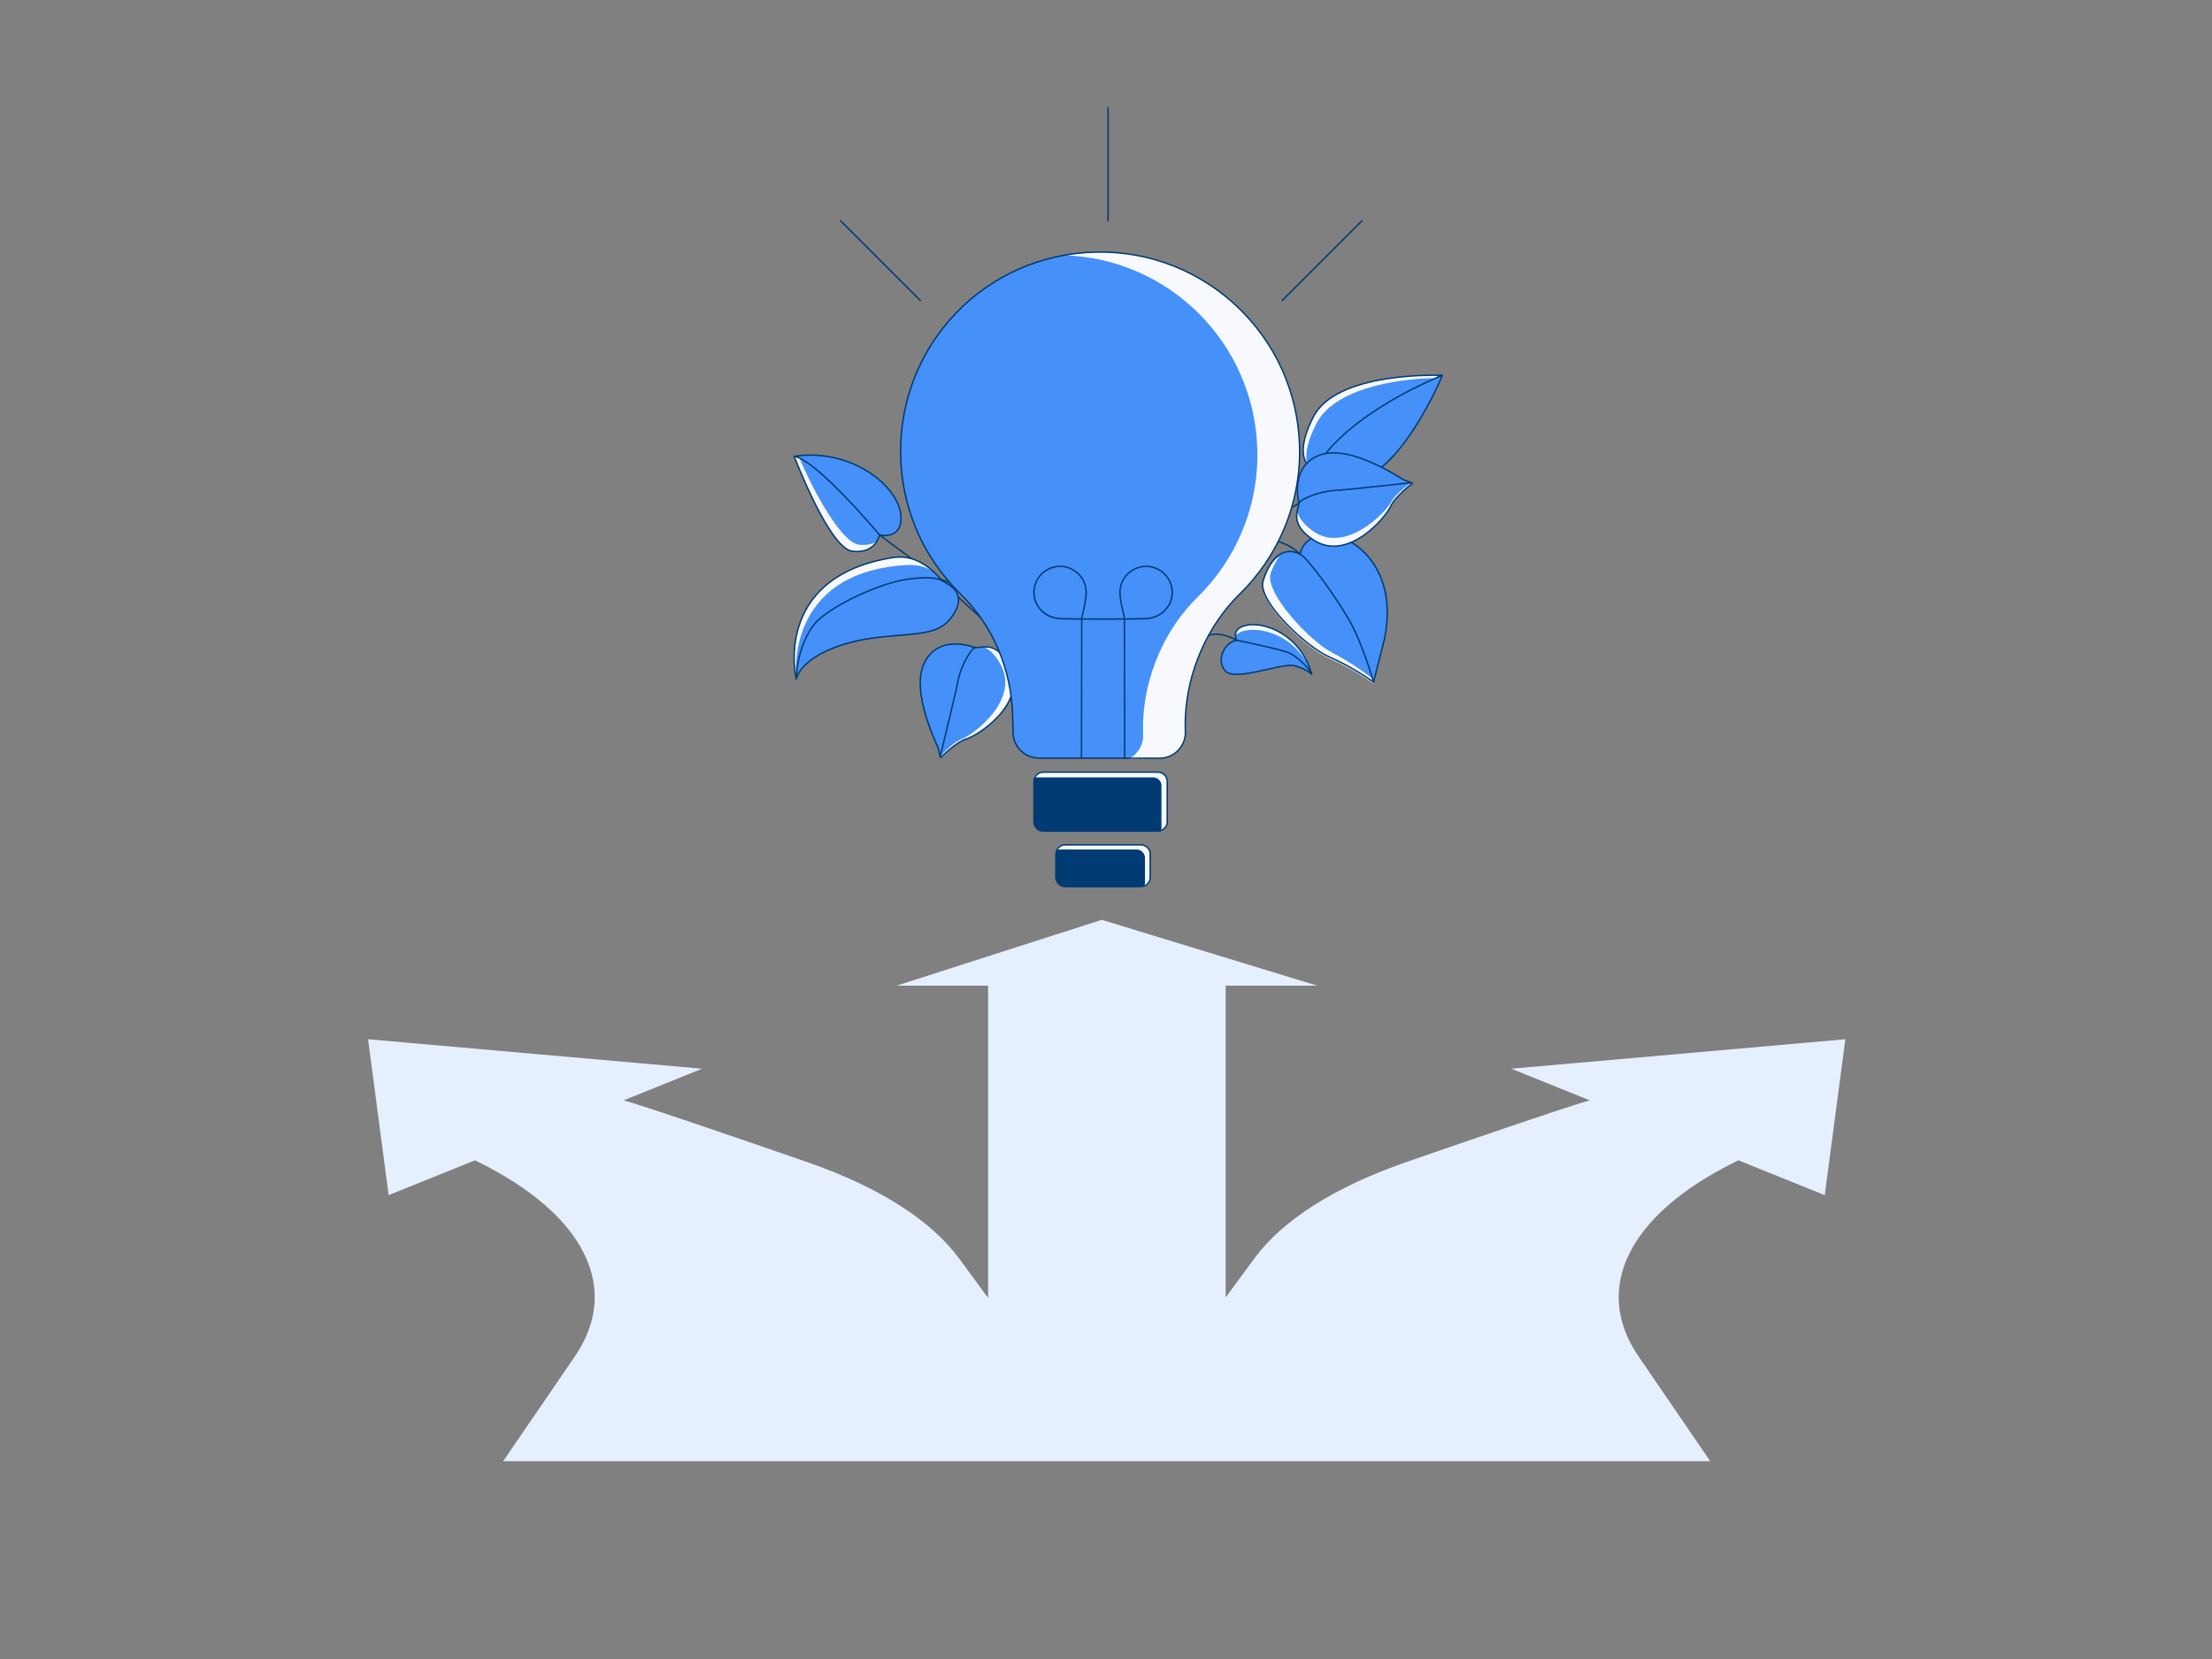 <?xml version="1.0" encoding="utf-8"?>
<!-- Generator: Adobe Illustrator 26.3.1, SVG Export Plug-In . SVG Version: 6.00 Build 0)  -->
<svg version="1.1" data-id="Way" xmlns="http://www.w3.org/2000/svg" xmlns:xlink="http://www.w3.org/1999/xlink" x="0px" y="0px"
	 viewBox="0 0 4680 3510" style="enable-background:new 0 0 4680 3510;" xml:space="preserve">
<rect x="0" y="0" width="4680" height="3510" fill="#808080" stroke="none"/>
<style type="text/css">
	.st0{fill:#E6EFFE;}
	.st1{fill:#4590F9;}
	.st2{fill:#F7F9FF;}
	.st3{fill:none;stroke:#003B73;stroke-width:3;stroke-linecap:round;stroke-linejoin:round;stroke-miterlimit:10;}
	.st4{fill:#003B73;}
</style>
<path id="crossroads" class="st0" d="M3904.27,2198.76l-706.72,62.34l165.65,66.83c-62.61,18.62-240.31,79.53-389.26,131.18
	c-148.98,51.66-260.25,122.21-319.46,202.6l-61.29,83.21v-659.48h193.73l-455.89-139.35l-434.21,139.35h193.73v660.54l-62.07-84.27
	c-59.21-80.39-170.48-150.95-319.46-202.6c-148.95-51.64-326.66-112.56-389.26-131.18l165.65-66.83l-706.71-62.34l43.57,329.86
	l182.63-73.67l5.68,2.79c226,111.02,304.36,267.72,205.89,411.68l-151.92,222.1h1077.78l0,0h398.3v0h1077.78l-151.92-222.1
	c-98.47-143.96-20.11-300.66,205.89-411.68l5.68-2.79l182.63,73.67L3904.27,2198.76z"/>
<g id="flowers">
	<g>
		<g>
			<path class="st1" d="M2750.63,1172.51c0-4.61,10.36-44.91,64.48-40.3c54.12,4.61,143.93,73.69,114,219.93l-23.03,90.97
				c0,0-44.91-32.24-93.27-52.97s-153.6-119.13-140.48-161.21C2699.97,1140.27,2750.63,1172.51,2750.63,1172.51z"/>
			<path class="st2" d="M2812.82,1393.37c48.36,20.72,93.27,52.97,93.27,52.97l1.86-7.33c-6.44-5.15-45.91-36.26-88.88-57.93
				c-46.97-23.7-145.87-128.48-130.16-169.65c5.69-14.93,11.85-26.24,18.13-34.74c-12.28,7.88-24.93,24.12-34.7,55.47
				C2659.22,1274.24,2764.46,1372.64,2812.82,1393.37z"/>
			<path class="st3" d="M2750.63,1172.51c0-4.61,10.36-44.91,64.48-40.3c54.12,4.61,143.93,73.69,114,219.93l-23.03,90.97
				c0,0-44.91-32.24-93.27-52.97s-153.6-119.13-140.48-161.21C2699.97,1140.27,2750.63,1172.51,2750.63,1172.51z"/>
			<path class="st3" d="M2906.08,1443.11c0,0-23.03-81.26-51.82-131.6s-89.69-133.97-103.63-139"/>
		</g>
		<path class="st3" d="M2464.13,1354.64c0,0,103.46-178.21,171.39-205.16c67.94-26.95,115.11,23.03,115.11,23.03"/>
	</g>
	<g>
		<g>
			<path class="st1" d="M2780.45,994.86c0,0,11.5,29.34,76.84,24.33c105.22-8.06,194.45-225,194.45-225s-222.66-10.12-272.9,87.51
				C2729.31,977.95,2780.45,994.86,2780.45,994.86z"/>
			<path class="st2" d="M2765.56,982.67c-4.43-16.92-2.31-44.03,19.71-86.81c43.05-83.66,204.69-96.25,252.35-95.83
				c3.97-8.74,14.12-5.83,14.12-5.83s-222.66-10.12-272.9,87.5C2749.17,939.34,2755.62,968.53,2765.56,982.67z"/>
			<path class="st3" d="M2780.45,994.86c0,0,11.5,29.34,76.84,24.33c105.22-8.06,194.45-225,194.45-225s-222.66-10.12-272.9,87.51
				C2729.31,977.95,2780.45,994.86,2780.45,994.86z"/>
			<path class="st3" d="M3051.74,794.2c0,0-202.22,77.91-271.29,200.66"/>
		</g>
		<path class="st3" d="M2554.54,1276.67c0,0,113.16-181.34,131.04-203.46s97.02-85.14,97.02-85.14"/>
	</g>
	<g>
		<g>
			<path class="st1" d="M1860.98,1131.84c0,0,51.55,12.25,44.63-44.93s-100.84-139.1-225.35-121.58c0,0,73.8,194.98,123.15,201.01
				C1852.76,1172.37,1860.98,1131.84,1860.98,1131.84z"/>
			<path class="st2" d="M1804.14,1165.59c29.35,3.58,44.15-9.3,51.31-20.34c-8.6,5.6-20.85,9.22-38.17,7.11
				c-42.11-5.15-109.09-141.4-125.78-183.19c-5.79,0.39-4.58-5.42-10.52-4.58C1680.99,964.59,1754.78,1159.57,1804.14,1165.59z"/>
			<path class="st3" d="M1860.98,1131.84c0,0,51.55,12.25,44.63-44.93s-100.84-139.1-225.35-121.58c0,0,73.8,194.98,123.15,201.01
				C1852.76,1172.37,1860.98,1131.84,1860.98,1131.84z"/>
			<path class="st3" d="M1860.98,1131.84c0,0-132.04-157.93-180.72-166.51"/>
		</g>
		<path class="st3" d="M2123.89,1351.83c0,0-156.22-144.56-171.71-153.61c-15.5-9.05-91.2-66.39-91.2-66.39"/>
	</g>
	<g>
		<g>
			<path class="st1" d="M1994.3,1229.24c3.01,3.49,52.97,19.04,25.33,66.94c-27.64,47.89-69.05,42.45-156.58,51.66
				c-87.53,9.21-164.68,42.6-178.5,88.66c0,0-50.67-210.72,195.75-255.39C1903.5,1176.91,1943.64,1170.51,1994.3,1229.24z"/>
			<path class="st2" d="M1684.55,1436.51c0.09-0.29,0.18-0.59,0.28-0.89c-1.04-8.99-22.75-221.44,227.22-239.74
				c15.1-1.1,37.08-2.37,62.5,13.14c-41.35-36.84-74.15-31.54-94.25-27.89C1633.9,1225.78,1684.55,1436.51,1684.55,1436.51z"/>
			<path class="st3" d="M1994.3,1229.24c3.01,3.49,52.97,19.04,25.33,66.94c-27.64,47.89-69.05,42.45-156.58,51.66
				c-87.53,9.21-164.68,42.6-178.5,88.66c0,0-50.67-210.72,195.75-255.39C1903.5,1176.91,1943.64,1170.51,1994.3,1229.24z"/>
			<path class="st3" d="M1994.3,1229.24c0,0-12.67-12.67-76-3.45c-63.33,9.21-171.41,62.28-196.9,96.72
				c-36.85,49.8-36.85,114-36.85,114"/>
		</g>
		<path class="st3" d="M2172.23,1446.87c0,0-54.77-94.74-85.81-139.34c-56.51-81.2-97.66-81.2-97.66-81.2"/>
	</g>
	<g>
		<g>
			<path class="st1" d="M2616.41,1354.64c0,0-13.82-24.94,21.88-31.95s111.62,17.17,136.99,103.53c0,0-9.17-9.66-35.66-17.49
				c-26.48-7.84-126.66,34.77-147.39,10.59S2592.23,1357.91,2616.41,1354.64z"/>
			<path class="st2" d="M2771.2,1413.43c-35.69-73.16-107.57-88-140.71-78.2c-7.8,2.31-13.06,5.28-16.51,8.49
				c0.1-7.62,4.6-17.12,24.51-21.03C2672.36,1316.04,2742.44,1337.46,2771.2,1413.43z"/>
			<path class="st3" d="M2616.41,1354.64c0,0-13.82-24.94,21.88-31.95s111.62,17.17,136.99,103.53c0,0-9.17-9.66-35.66-17.49
				c-26.48-7.84-126.66,34.77-147.39,10.59S2592.23,1357.91,2616.41,1354.64z"/>
			<path class="st3" d="M2616.41,1354.64c0,0,95,19.18,112.27,27.24c17.27,8.06,44.83,36.27,46.6,44.33"/>
		</g>
		<path class="st3" d="M2478.23,1407.79c0,0,52.97-54.37,79.45-63.58c26.48-9.21,58.73,10.43,58.73,10.43"/>
	</g>
	<g>
		<path class="st1" d="M2063.26,1370.3c0,0-75.42-31.16-107.09,31.02c-31.67,62.18,28.79,178.48,29.36,183.08
			c0.58,4.61,4.61,18.42,4.61,18.42s32.82-33.39,55.27-39.73s127.64-73.16,91.54-150.84
			C2110.47,1355.26,2078.88,1370.54,2063.26,1370.3z"/>
		<path class="st2" d="M2045.42,1563.1c-22.46,6.32-55.27,39.72-55.27,39.72s-0.33-1.14-0.81-2.86c9.88-10.6,30.58-31.27,46.7-37.03
			c21.97-7.85,122.38-81.66,81.09-156.72c-12.57-22.84-25.17-33.22-36.72-37.48c16.4-0.97,37.76,3.09,56.55,43.52
			C2173.05,1489.94,2067.87,1556.76,2045.42,1563.1z"/>
		<path class="st3" d="M2063.26,1370.3c0,0-75.42-31.16-107.09,31.02c-31.67,62.18,28.79,178.48,29.36,183.08
			c0.58,4.61,4.61,18.42,4.61,18.42s32.82-33.39,55.27-39.73s127.64-73.16,91.54-150.84
			C2110.47,1355.26,2078.88,1370.54,2063.26,1370.3z"/>
		<path class="st3" d="M1989.34,1599.96c0,0,33.25-135.82,36.79-156.04c6.05-34.56,29.05-72.97,37.14-73.62"/>
	</g>
	<g>
		<path class="st1" d="M2748.31,1064.79c0,0-21.11-78.83,44.66-102.15c65.76-23.33,173.23,51.71,177.72,52.88
			c4.49,1.17,17.67,6.96,17.67,6.96s-37.37,28.2-46.57,49.65c-9.19,21.44-89.11,117.06-161.45,71.18
			C2727.27,1109.65,2746.52,1080.31,2748.31,1064.79z"/>
		<path class="st2" d="M2941.8,1072.13c9.19-21.45,46.56-49.64,46.56-49.64s-1.09-0.47-2.73-1.18
			c-11.79,8.42-34.97,26.26-42.78,41.5c-10.63,20.77-96.86,110.74-165.92,60.06c-21.02-15.43-29.67-29.26-32.39-41.28
			c-3.09,16.14-1.84,37.84,35.81,61.73C2852.69,1189.18,2932.6,1093.57,2941.8,1072.13z"/>
		<path class="st3" d="M2748.31,1064.79c0,0-21.11-78.83,44.66-102.15c65.76-23.33,173.23,51.71,177.72,52.88
			c4.49,1.17,17.67,6.96,17.67,6.96s-37.37,28.2-46.57,49.65c-9.19,21.44-89.11,117.06-161.45,71.18
			C2727.27,1109.65,2746.52,1080.31,2748.31,1064.79z"/>
		<path class="st3" d="M2985.63,1021.31c0,0-138.99,15.34-159.5,16.22c-35.05,1.51-76.13,19.33-77.82,27.26l-193.76,113.75"/>
	</g>
</g>
<g id="light_bulb_00000152252773072473110140000000851089705292497288_">
	<g>
		<path class="st1" d="M2622.75,1257.09c-68.45,67-110.11,163.53-114.67,258.37c-0.43,9.03-0.52,18.1-0.28,27.21l0.15,5.52
			c0.83,30.11-22.93,55.19-53.05,56.02l-255.49-0.33c-30.11,0.81-55.19-22.93-56.02-53.05l-1.03-37.73
			c-2.61-96.05-40.77-188.52-109.56-255.61c-41.35-40.32-74.5-89.1-96.6-143.64c-18.88-46.58-29.73-97.38-30.71-150.71
			c-4.37-233.94,178.94-424.7,412.86-429.82c232.04-5.08,424.85,178.28,431.17,410.56
			C2752.86,1066.17,2703.81,1177.76,2622.75,1257.09z"/>
		<path class="st3" d="M2288.08,1603.99l0.54-297.39c0,0,9.48-35.64,9.48-53.02c0-30.54-24.76-55.3-55.3-55.3
			c-30.54,0-55.3,24.76-55.3,55.3s24.8,53.78,55.3,55.3c25.62,1.28,156.39,1.28,182.01,0c30.5-1.53,55.3-24.76,55.3-55.3
			s-24.76-55.3-55.3-55.3c-30.54,0-55.3,24.76-55.3,55.3c0,17.38,9.48,53.02,9.48,53.02l0.54,297.51"/>
		<path class="st2" d="M2622.75,1257.09c-68.45,67-110.11,163.53-114.67,258.37c-0.43,9.03-0.52,18.1-0.27,27.21l0.15,5.52
			c0.83,30.11-22.93,55.19-53.05,56.02l-68.29,1.86c19.33-8.82,32.52-28.56,31.91-51.13l-0.15-5.52
			c-0.25-9.12-0.16-18.18,0.27-27.21c4.56-94.84,46.22-191.37,114.67-258.37c81.06-79.33,130.11-190.92,126.79-313.23
			c-6.12-224.99-187.2-404.08-409.43-410.49c21.98-4,44.59-6.31,67.69-6.82c232.04-5.08,424.86,178.28,431.17,410.57
			C2752.86,1066.17,2703.81,1177.76,2622.75,1257.09z"/>
		<path class="st3" d="M2622.75,1257.09c-68.45,67-110.11,163.53-114.67,258.37c-0.43,9.03-0.52,18.1-0.28,27.21l0.15,5.52
			c0.83,30.11-22.93,55.19-53.05,56.02l-255.49-0.33c-30.11,0.81-55.19-22.93-56.02-53.05l-1.03-37.73
			c-2.61-96.05-40.77-188.52-109.56-255.61c-41.35-40.32-74.5-89.1-96.6-143.64c-18.88-46.58-29.73-97.38-30.71-150.71
			c-4.37-233.94,178.94-424.7,412.86-429.82c232.04-5.08,424.85,178.28,431.17,410.56
			C2752.86,1066.17,2703.81,1177.76,2622.75,1257.09z"/>
	</g>
	<g>
		<g>
			<path class="st4" d="M2449.57,1758.37h-242.06c-11.05,0-20-8.95-20-20v-84.79c0-11.05,8.95-20,20-20h242.06
				c11.05,0,20,8.95,20,20v84.79C2469.57,1749.41,2460.61,1758.37,2449.57,1758.37z"/>
			<path class="st2" d="M2469.02,1651.51v89.59c0,8.05-5.4,14.84-12.79,16.93c0.71-1.91,1.1-3.99,1.1-6.14v-89.59
				c0-9.72-7.88-17.6-17.6-17.6h-246.86c-1.67,0-3.29,0.24-4.82,0.68c2.49-6.7,8.94-11.47,16.5-11.47h246.87
				C2461.14,1633.91,2469.02,1641.79,2469.02,1651.51z"/>
			<path class="st3" d="M2449.57,1758.37h-242.06c-11.05,0-20-8.95-20-20v-84.79c0-11.05,8.95-20,20-20h242.06
				c11.05,0,20,8.95,20,20v84.79C2469.57,1749.41,2460.61,1758.37,2449.57,1758.37z"/>
		</g>
		<g>
			<path class="st4" d="M2413.71,1875.83h-159.79c-11.05,0-20-8.95-20-20v-48.39c0-11.05,8.95-20,20-20h159.79
				c11.05,0,20,8.95,20,20v48.39C2433.71,1866.88,2424.76,1875.83,2413.71,1875.83z"/>
			<path class="st2" d="M2432.94,1805.48v53.19c0,7.81-5.08,14.42-12.11,16.72c0.99-2.2,1.55-4.65,1.55-7.22v-53.19
				c0-9.72-7.88-17.6-17.6-17.6h-164.6c-1.92,0-3.77,0.31-5.49,0.88c2.75-6.12,8.91-10.38,16.05-10.38h164.6
				C2425.05,1787.88,2432.94,1795.76,2432.94,1805.48z"/>
			<path class="st3" d="M2413.71,1875.83h-159.79c-11.05,0-20-8.95-20-20v-48.39c0-11.05,8.95-20,20-20h159.79
				c11.05,0,20,8.95,20,20v48.39C2433.71,1866.88,2424.76,1875.83,2413.71,1875.83z"/>
		</g>
	</g>
</g>
<g id="lines">
	<line class="st3" x1="1947.01" y1="635.7" x2="1778.08" y2="466.78"/>
	<line class="st3" x1="2712.97" y1="635.7" x2="2881.89" y2="466.78"/>
	<line class="st3" x1="2344.46" y1="466.78" x2="2344.46" y2="227.89"/>
</g>
</svg>
